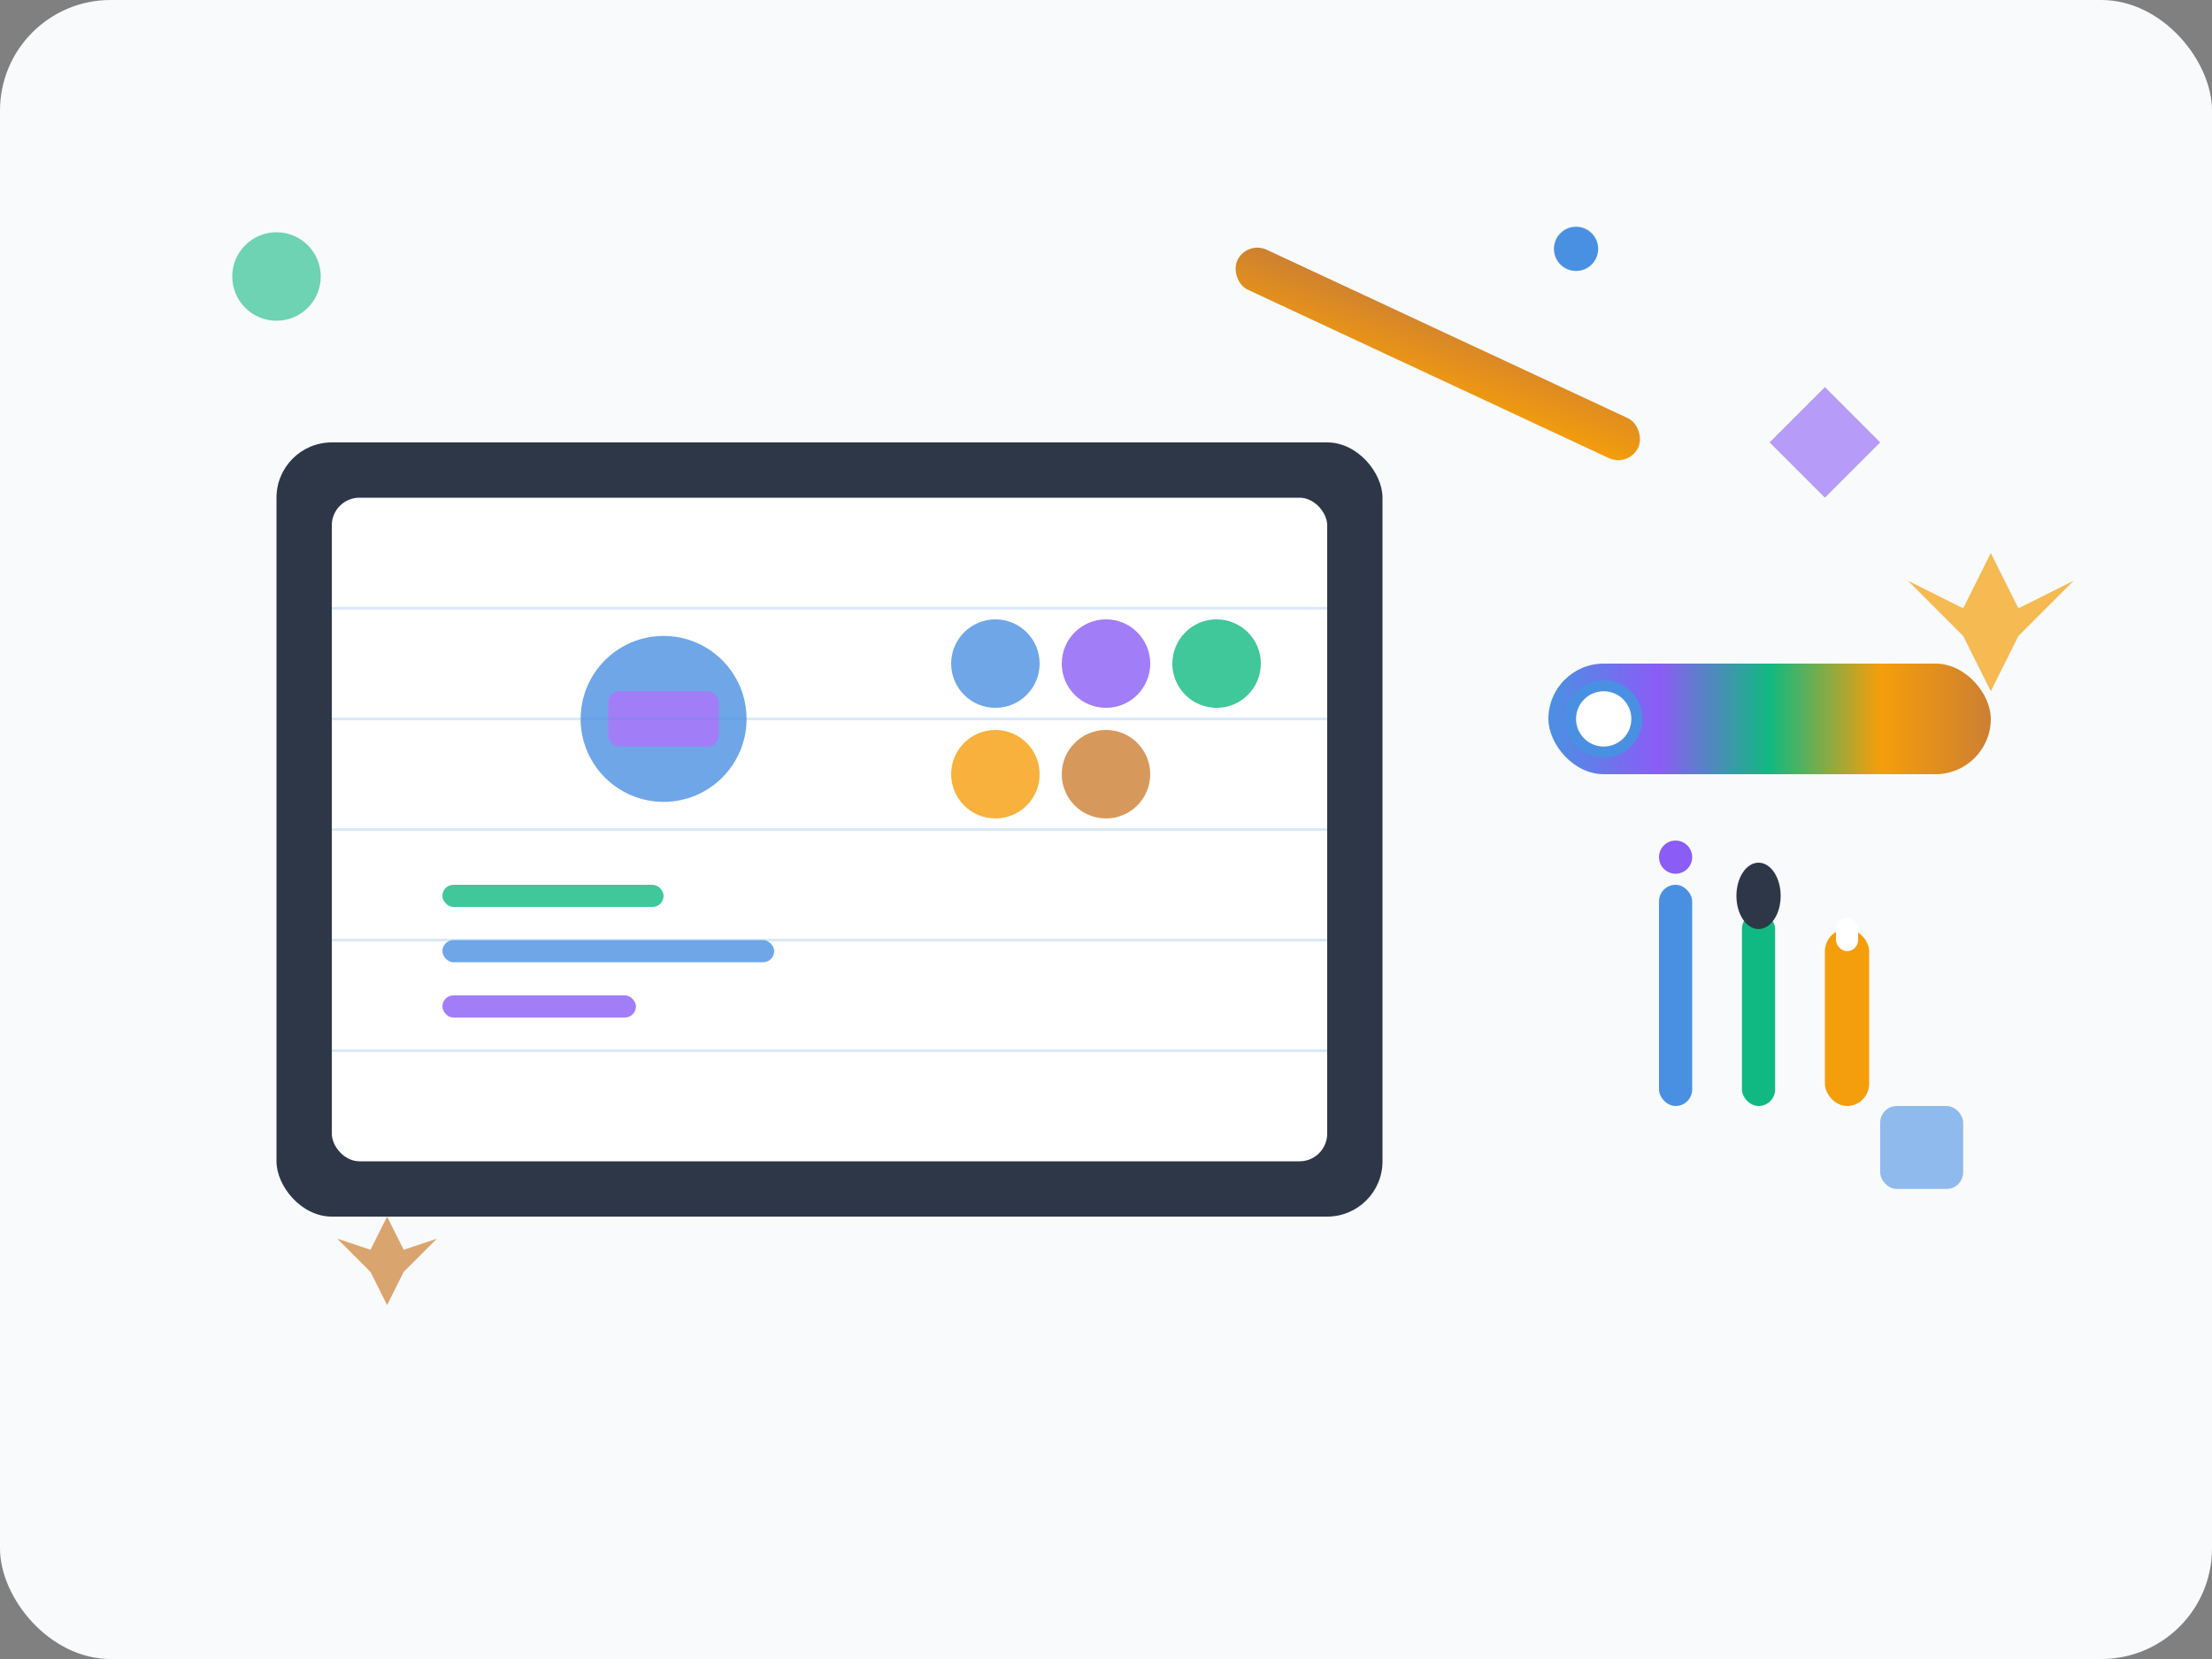 <svg width="400" height="300" viewBox="0 0 400 300" fill="none" xmlns="http://www.w3.org/2000/svg">
  <rect x="0" y="0" width="400" height="300" fill="#808080" stroke="none"/>
  <defs>
    <linearGradient id="designGrad" x1="0%" y1="0%" x2="100%" y2="100%">
      <stop offset="0%" style="stop-color:#CD7F32"/>
      <stop offset="100%" style="stop-color:#F59E0B"/>
    </linearGradient>
    <linearGradient id="paletteGrad" x1="0%" y1="0%" x2="100%" y2="0%">
      <stop offset="0%" style="stop-color:#4A90E2"/>
      <stop offset="25%" style="stop-color:#8B5CF6"/>
      <stop offset="50%" style="stop-color:#10B981"/>
      <stop offset="75%" style="stop-color:#F59E0B"/>
      <stop offset="100%" style="stop-color:#CD7F32"/>
    </linearGradient>
  </defs>
  
  <!-- Background -->
  <rect width="400" height="300" fill="#f8fafc" rx="20"/>
  
  <!-- Drawing tablet -->
  <rect x="50" y="80" width="200" height="140" fill="#2d3748" rx="10"/>
  <rect x="60" y="90" width="180" height="120" fill="#ffffff" rx="5"/>
  
  <!-- Stylus -->
  <rect x="220" y="60" width="80" height="8" fill="url(#designGrad)" rx="4" transform="rotate(25 260 64)"/>
  <circle cx="285" cy="45" r="4" fill="#4A90E2"/>
  
  <!-- Design elements on tablet -->
  <g opacity="0.8">
    <!-- Logo design -->
    <circle cx="120" cy="130" r="15" fill="#4A90E2"/>
    <rect x="110" y="125" width="20" height="10" fill="#8B5CF6" rx="2"/>
    
    <!-- Typography -->
    <rect x="80" y="160" width="40" height="4" fill="#10B981" rx="2"/>
    <rect x="80" y="170" width="60" height="4" fill="#4A90E2" rx="2"/>
    <rect x="80" y="180" width="35" height="4" fill="#8B5CF6" rx="2"/>
    
    <!-- Color swatches -->
    <circle cx="180" cy="120" r="8" fill="#4A90E2"/>
    <circle cx="200" cy="120" r="8" fill="#8B5CF6"/>
    <circle cx="220" cy="120" r="8" fill="#10B981"/>
    <circle cx="180" cy="140" r="8" fill="#F59E0B"/>
    <circle cx="200" cy="140" r="8" fill="#CD7F32"/>
  </g>
  
  <!-- Color palette -->
  <rect x="280" y="120" width="80" height="20" fill="url(#paletteGrad)" rx="10"/>
  <circle cx="290" cy="130" r="6" fill="#ffffff" stroke="#4A90E2" stroke-width="2"/>
  
  <!-- Design tools -->
  <g transform="translate(300, 160)">
    <!-- Pen tool -->
    <rect x="0" y="0" width="6" height="40" fill="#4A90E2" rx="3"/>
    <circle cx="3" cy="-5" r="3" fill="#8B5CF6"/>
    
    <!-- Brush -->
    <rect x="15" y="5" width="6" height="35" fill="#10B981" rx="3"/>
    <ellipse cx="18" cy="2" rx="4" ry="6" fill="#2d3748"/>
    
    <!-- Eraser -->
    <rect x="30" y="8" width="8" height="32" fill="#F59E0B" rx="4"/>
    <rect x="32" y="6" width="4" height="6" fill="#ffffff" rx="2"/>
  </g>
  
  <!-- Floating design elements -->
  <g opacity="0.6">
    <polygon points="320,80 330,70 340,80 330,90" fill="#8B5CF6"/>
    <circle cx="50" cy="50" r="8" fill="#10B981"/>
    <rect x="340" y="200" width="15" height="15" fill="#4A90E2" rx="3"/>
  </g>
  
  <!-- Creative sparks -->
  <g opacity="0.7">
    <path d="M360 100 L365 110 L375 105 L365 115 L360 125 L355 115 L345 105 L355 110 Z" fill="#F59E0B"/>
    <path d="M70 220 L73 226 L79 224 L73 230 L70 236 L67 230 L61 224 L67 226 Z" fill="#CD7F32"/>
  </g>
  
  <!-- Grid lines -->
  <g opacity="0.2">
    <line x1="60" y1="110" x2="240" y2="110" stroke="#4A90E2" stroke-width="0.5"/>
    <line x1="60" y1="130" x2="240" y2="130" stroke="#4A90E2" stroke-width="0.5"/>
    <line x1="60" y1="150" x2="240" y2="150" stroke="#4A90E2" stroke-width="0.5"/>
    <line x1="60" y1="170" x2="240" y2="170" stroke="#4A90E2" stroke-width="0.5"/>
    <line x1="60" y1="190" x2="240" y2="190" stroke="#4A90E2" stroke-width="0.5"/>
  </g>
</svg>

